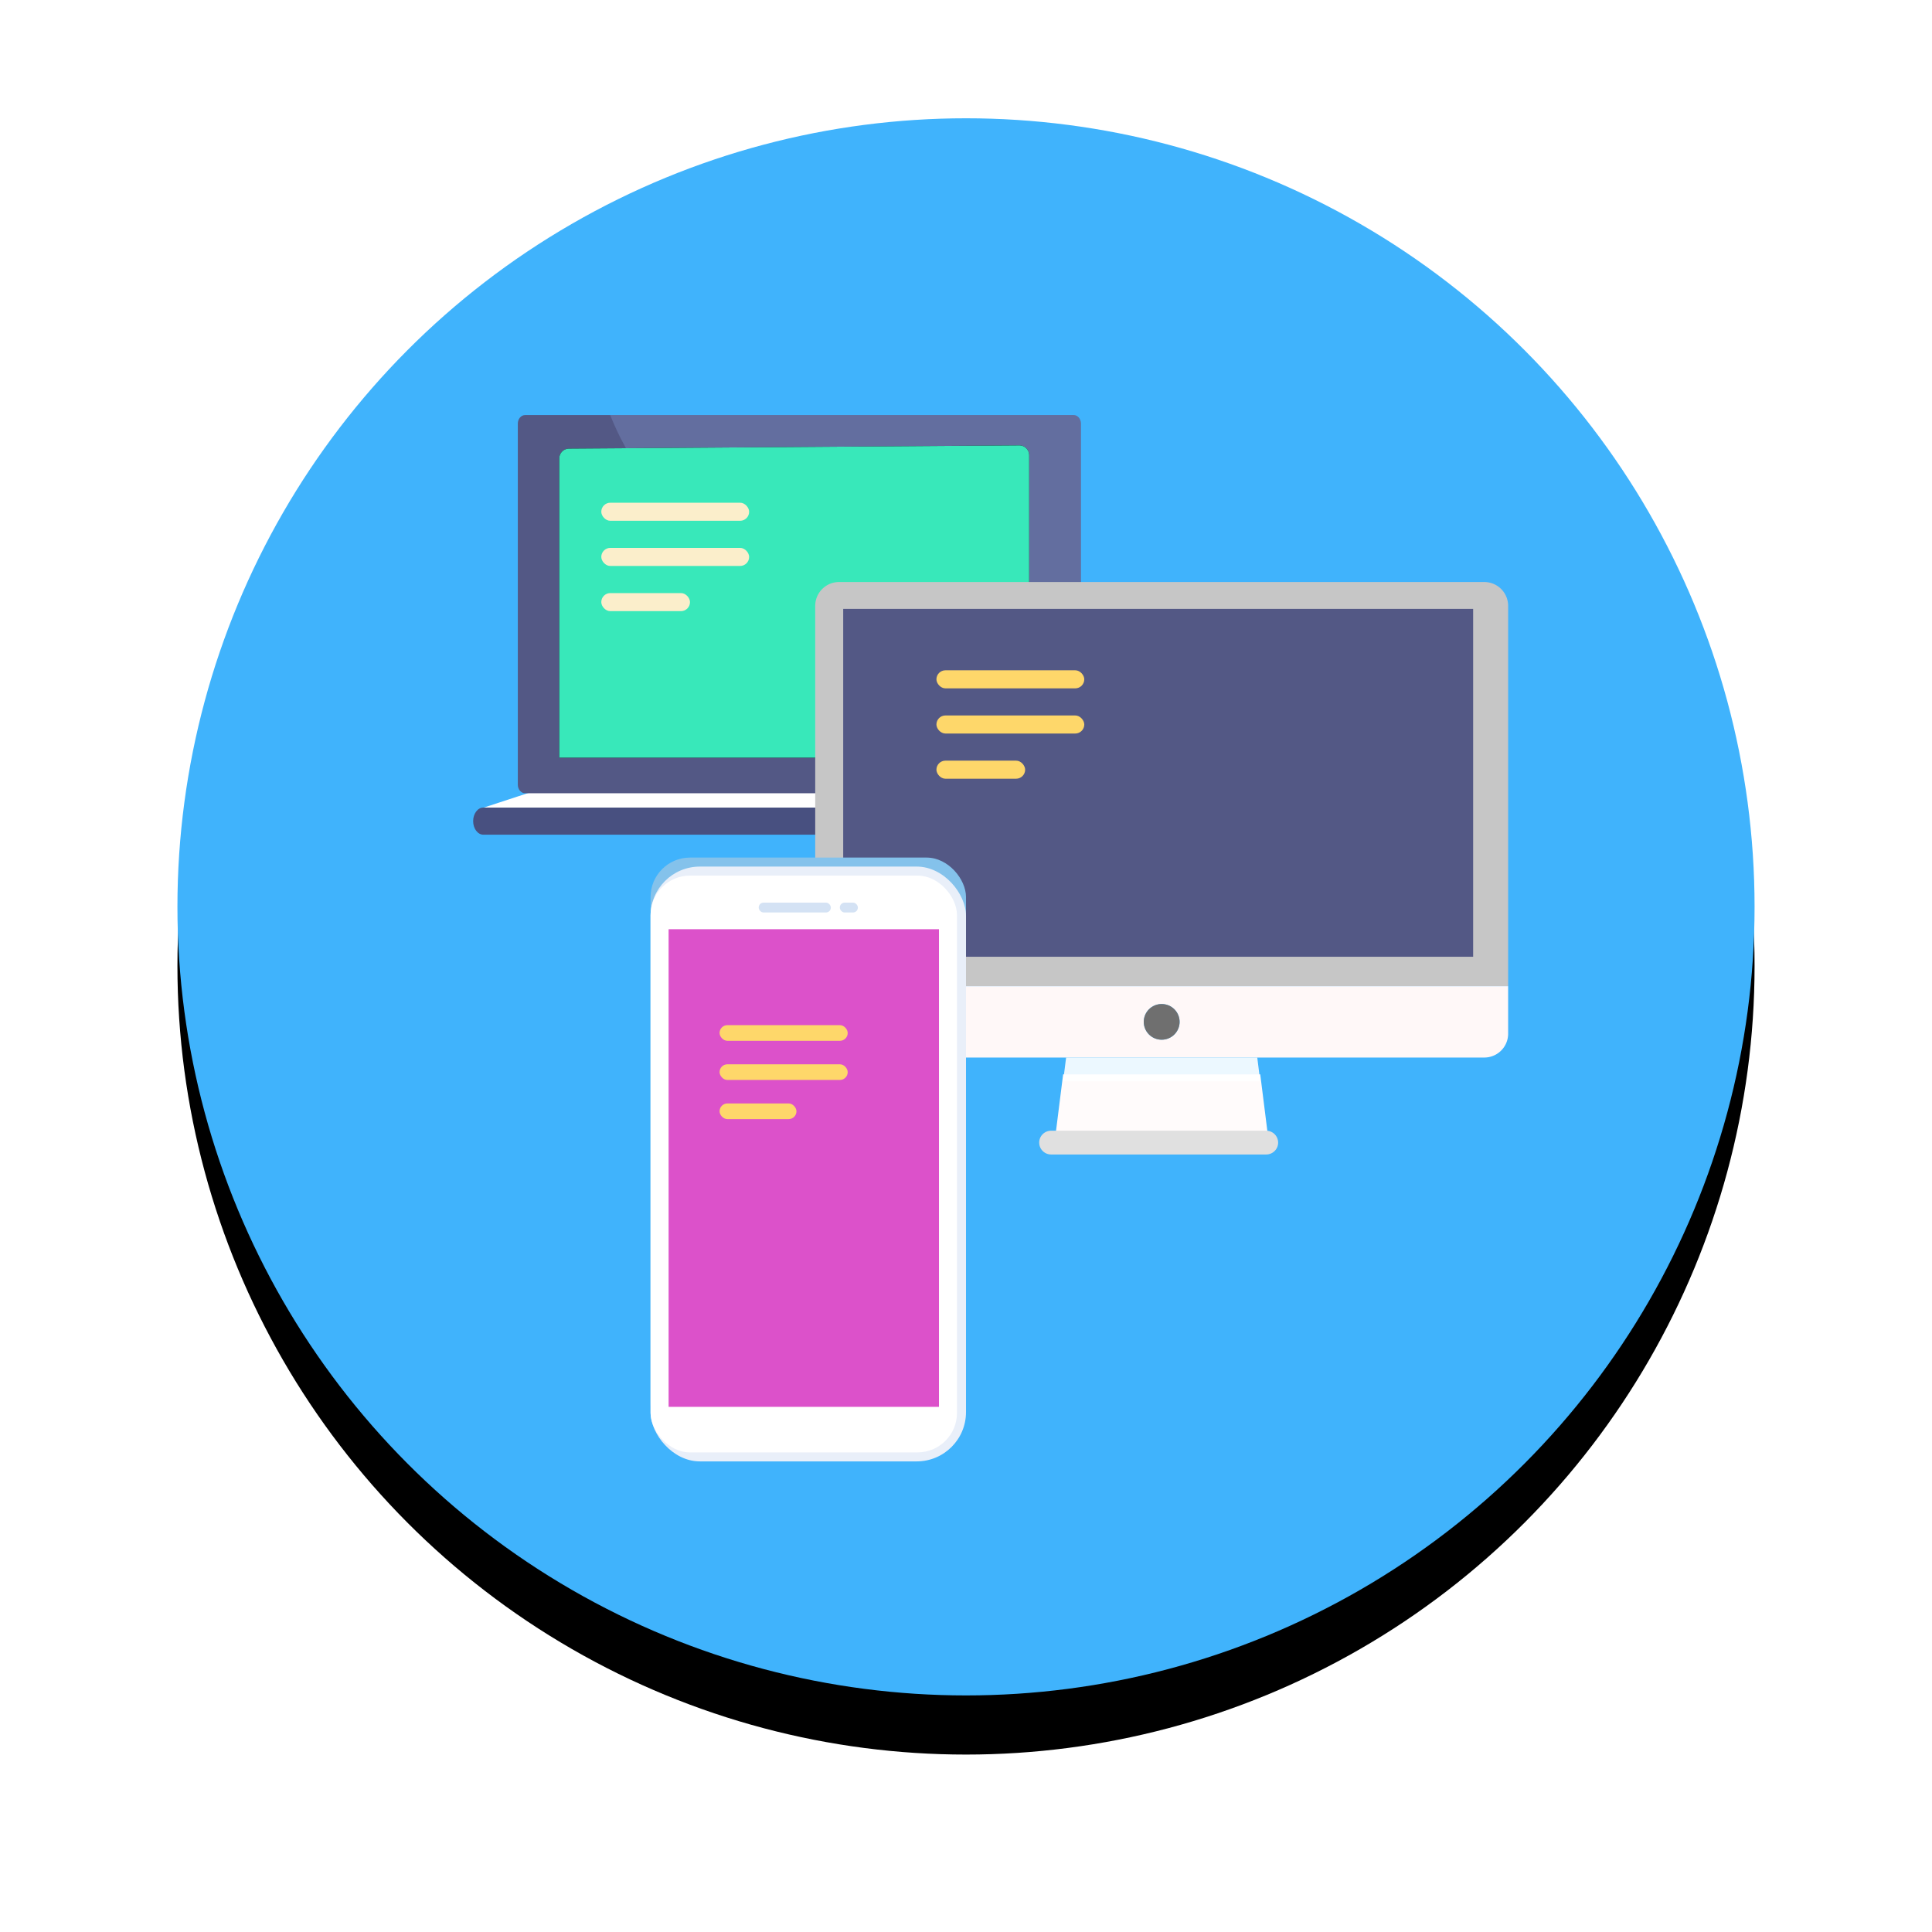 <svg width="196" height="196" xmlns="http://www.w3.org/2000/svg" xmlns:xlink="http://www.w3.org/1999/xlink"><defs><filter x="-18.8%" y="-15%" width="137.5%" height="137.5%" filterUnits="objectBoundingBox" id="a"><feOffset dy="6" in="SourceAlpha" result="shadowOffsetOuter1"/><feGaussianBlur stdDeviation="9" in="shadowOffsetOuter1" result="shadowBlurOuter1"/><feColorMatrix values="0 0 0 0 0.369 0 0 0 0 0.369 0 0 0 0 0.369 0 0 0 0.2 0" in="shadowBlurOuter1"/></filter><filter x="-75.5%" y="-113.6%" width="251%" height="327.2%" filterUnits="objectBoundingBox" id="c"><feMorphology radius="1" operator="dilate" in="SourceAlpha" result="shadowSpreadOuter1"/><feOffset in="shadowSpreadOuter1" result="shadowOffsetOuter1"/><feGaussianBlur stdDeviation="11" in="shadowOffsetOuter1" result="shadowBlurOuter1"/><feColorMatrix values="0 0 0 0 0.373 0 0 0 0 0.315 0 0 0 0 0.61 0 0 0 0.167 0" in="shadowBlurOuter1"/></filter><circle id="b" cx="80" cy="80" r="80"/><path d="M9.732 3.513l45.67-.328a1 1 0 011.007 1v30.677H8.739V4.512a1 1 0 01.993-1z" id="d"/></defs><g fill="none" fill-rule="evenodd"><g fill-rule="nonzero" transform="translate(18 12)"><use fill="#000" filter="url(#a)" xlink:href="#b"/><use fill="#40B3FC" xlink:href="#b"/></g><path d="M57.534 42c10.531 8.531 52.879 23.832 49.696 38.372h1.425c.415 0 .747-.388.747-.868V42.868c0-.48-.332-.868-.747-.868H57.534" fill="#9CBEFB" fill-rule="nonzero" opacity=".023"/><path fill="#FFF" fill-rule="nonzero" d="M48.878 81.995L54.964 80h52.341l6.847 2.186-20.44.565H49.424z"/><path d="M113.72 84.678H49.03c-.56 0-1.03-.612-1.03-1.376 0-.747.458-1.375 1.03-1.375h64.677c.56 0 1.03.61 1.03 1.375 0 .764-.457 1.376-1.017 1.376z" fill="#485080" fill-rule="nonzero"/><path d="M53.279 42.107h55.633c.415 0 .747.387.747.868V79.61c0 .48-.332.867-.747.867H53.279c-.415 0-.747-.387-.747-.867V42.975c0-.481.332-.868.747-.868z" fill="#535885" fill-rule="nonzero"/><path d="M61.904 42.107c1.621 4.113 4.801 9.272 10.89 12.736 14.734 8.383 36.944 15.348 34.692 25.635h1.426c.415 0 .747-.387.747-.867V42.975c0-.481-.332-.868-.747-.868H57.79h4.113z" fill="#9CBEFB" fill-rule="nonzero" opacity=".22"/><path d="M58.207 46.22h44.92c.323 0 .58.279.58.627V73.4c0 .349-.257.628-.58.628h-44.92c-.322 0-.58-.279-.58-.628V46.847c0-.348.258-.627.58-.627z" fill="#FFF" fill-rule="nonzero"/><g transform="translate(48 42)"><use fill="#000" filter="url(#c)" xlink:href="#d"/><use fill="#38E8BA" xlink:href="#d"/></g><g><path d="M150.576 59.046H85.127a2.418 2.418 0 00-2.424 2.412v38.592H153V61.458a2.418 2.418 0 00-2.424-2.412zm-1.212 37.386H86.339V62.664h63.025v33.768z" fill="#C6C6C6" fill-rule="nonzero"/><path d="M82.703 104.874a2.418 2.418 0 002.424 2.412h65.449a2.418 2.418 0 002.424-2.412v-4.824H82.703v4.824zm35.149-3.015c1.004 0 1.818.81 1.818 1.809 0 .999-.814 1.809-1.818 1.809a1.814 1.814 0 01-1.818-1.81c0-.998.814-1.808 1.818-1.808z" fill="#FFF8F8" fill-rule="nonzero"/><path fill="#FFFBFB" fill-rule="nonzero" d="M107.095 115.022h21.513l-.757-6.03h-19.998z"/><g transform="translate(107.829 101.845)" fill-rule="nonzero"><path fill="#FFF" opacity=".899" d="M.024 7.853h19.998l-.303-2.412H.327z"/><ellipse fill="#6F6F6F" cx="10.023" cy="1.823" rx="1.818" ry="1.809"/></g><path fill="#535885" d="M85.543 61.77h63.906v35.293H85.543z"/><path d="M106.638 114.71c-.67 0-1.212.54-1.212 1.206a1.21 1.21 0 001.212 1.206h21.816c.67 0 1.212-.54 1.212-1.206a1.21 1.21 0 00-1.212-1.206H106.638z" fill="#E0E0E0" fill-rule="nonzero"/></g><g><g fill-rule="nonzero" transform="translate(66 87)"><rect fill="#84C2EB" width="32" height="59.429" rx="4"/><rect fill="#E9EFF9" y=".914" width="32" height="60.343" rx="5"/><rect fill="#FFF" y="1.829" width="31.086" height="58.514" rx="4"/><path fill="#DC51CA" d="M1.829 7.27h27.428v48.456H1.83z"/><rect fill="#D4E2F4" x="10.971" y="4.571" width="7.314" height="1" rx=".49"/><rect fill="#D4E2F4" x="19.2" y="4.571" width="1.829" height="1" rx=".49"/></g></g><g transform="translate(95 68)" fill="#FED76A"><rect width="15" height="1.833" rx=".917"/><rect y="4.583" width="15" height="1.833" rx=".917"/><rect y="9.167" width="9" height="1.833" rx=".917"/></g><g transform="translate(61 51)" fill="#FBEECB"><rect width="15" height="1.833" rx=".917"/><rect y="4.583" width="15" height="1.833" rx=".917"/><rect y="9.167" width="9" height="1.833" rx=".917"/></g><g transform="translate(73 104)" fill="#FED76A"><rect width="13" height="1.589" rx=".794"/><rect y="3.972" width="13" height="1.589" rx=".794"/><rect y="7.944" width="7.8" height="1.589" rx=".794"/></g></g></svg>